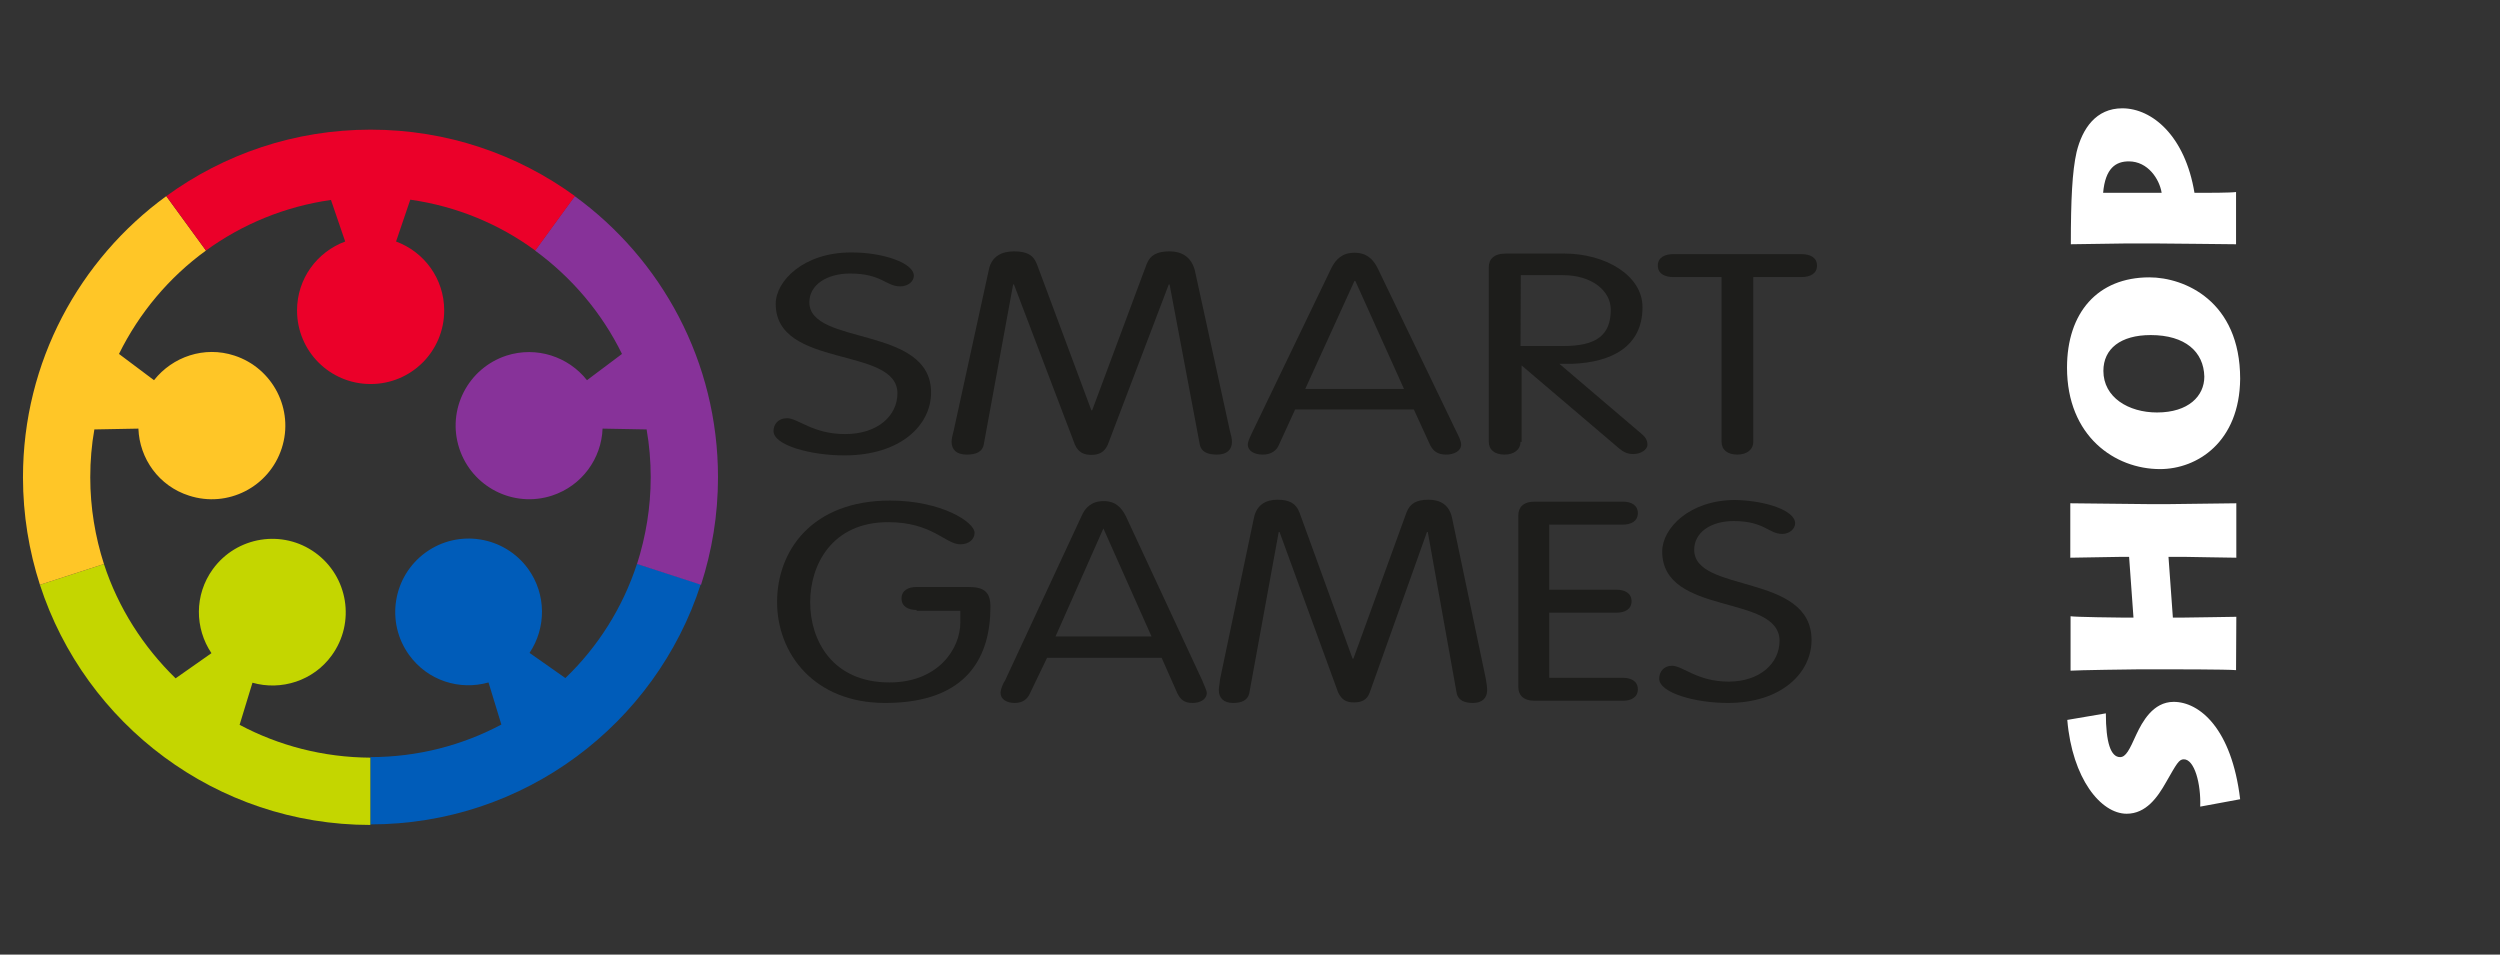 <?xml version="1.0" encoding="utf-8"?>
<!-- Generator: Adobe Illustrator 21.1.0, SVG Export Plug-In . SVG Version: 6.00 Build 0)  -->
<svg version="1.1" id="Layer_1" xmlns="http://www.w3.org/2000/svg" xmlns:xlink="http://www.w3.org/1999/xlink" x="0px" y="0px"
	 viewBox="0 0 914 349" style="enable-background:new 0 0 914 349;" xml:space="preserve">
<rect x="0" y="0" width="914" height="349" fill="#333333" stroke="none"/>
<style type="text/css">
	.st0{fill:#1D1D1B;}
	.st1{fill:#FFFFFF;}
	.st2{fill:#005CB9;}
	.st3{fill:#C4D600;}
	.st4{fill:#873299;}
	.st5{fill:#FFC627;}
	.st6{fill:#EB0029;}
</style>
<g>
	<path class="st0" d="M335.1,223c-3.1,0-5.5-1.3-5.5-4.2s2.4-4.2,5.5-4.2H354c5.8,0,8.1,1.8,8.1,7.3c0,17.5-7.8,35.1-38.5,35.1
		c-25.9,0-39.5-18-39.5-36.9c0-18.8,12.8-37.1,41.3-37.1c18.6,0,30.9,7.8,30.9,11.8c0,2.4-2.1,4.2-5.2,4.2c-5.5,0-10.2-8.1-26.4-8.1
		c-20.4,0-28.5,15.4-28.5,29.3s8.1,29.3,29,29.3c17.5,0,25.9-12,25.9-22v-4.2h-16L335.1,223L335.1,223z"/>
	<path class="st0" d="M376.5,253.6c-0.8,1.8-2.4,3.4-5.5,3.4c-2.9,0-5.2-1.3-5.2-3.7c0-1.3,1-3.7,1.6-4.4l28-60.2
		c1.3-3.1,3.7-5.5,8.1-5.5s6.5,2.4,8.1,5.5l28,60.2c0.3,1,1.6,3.4,1.6,4.4c0,2.4-2.4,3.7-5.2,3.7c-3.1,0-4.4-1.3-5.5-3.4l-5.8-13.1
		h-41.9L376.5,253.6z M403.4,193.2L403.4,193.2l-17.5,39.5H421L403.4,193.2z"/>
	<path class="st0" d="M456.8,253.1c-0.5,3.1-3.1,3.9-6,3.9c-3.4,0-5.2-1.8-5.2-4.7c0-1,0.3-2.4,0.5-4.2l12.3-58.6
		c1-5.2,4.7-6.8,8.6-6.8c4.4,0,6.8,1.3,8.1,4.7l19.4,53.4h0.3l19.4-53.4c1.3-3.4,3.7-4.7,8.1-4.7c4.2,0,7.6,1.8,8.6,6.8l12.3,58.6
		c0.3,1.8,0.5,3.1,0.5,4.2c0,2.9-1.8,4.7-5.2,4.7c-2.9,0-5.5-0.8-6-3.9L522,194.5h-0.3l-20.9,58.6c-1,2.9-3.1,3.7-5.8,3.7
		s-4.4-0.8-5.8-3.7l-21.4-58.6h-0.3L456.8,253.1z"/>
	<path class="st0" d="M566.4,247.8h26.9c3.1,0,5.5,1.3,5.5,4.2s-2.4,4.2-5.5,4.2h-32.2c-4.2,0-6-2.1-6-5v-62.8c0-2.9,1.8-5,6-5h32.2
		c3.1,0,5.5,1.3,5.5,4.2s-2.4,4.2-5.5,4.2h-26.9v23.8H591c3.1,0,5.5,1.3,5.5,4.2s-2.4,4.2-5.5,4.2h-24.6V247.8z"/>
	<path class="st0" d="M656.3,191.3c0,2.1-2.1,3.9-4.7,3.9c-5,0-6.5-4.7-17.8-4.7c-8.4,0-14.4,4.2-14.4,10.5c0,16,42.9,8.4,42.9,33
		c0,12-11,23-30.6,23c-12,0-25.1-3.7-25.1-8.9c0-2.4,1.6-4.7,4.7-4.7c3.9,0,9.2,5.8,20.7,5.8s18.6-6.8,18.6-14.9
		c0-17.3-42.9-8.9-42.9-32.7c0-8.4,9.9-18.8,26.7-18.8C645.4,183,656.3,186.6,656.3,191.3z"/>
</g>
<g>
	<path class="st0" d="M334.1,100.8c0,2.1-2.1,3.9-5,3.9c-5.2,0-6.8-4.7-18.3-4.7c-8.6,0-14.9,4.2-14.9,10.5c0,16,44.5,8.4,44.5,33
		c0,12-11.2,23-31.7,23c-12.3,0-25.9-3.7-25.9-8.9c0-2.4,1.6-4.7,5-4.7c3.9,0,9.4,5.8,21.2,5.8c12,0,19.1-6.8,19.1-14.9
		c0-17.3-44.5-8.9-44.5-32.7c0-8.4,10.2-18.8,27.5-18.8C322.6,92.2,334.1,96.1,334.1,100.8z"/>
	<path class="st0" d="M359.7,162.3c-0.5,3.1-3.1,3.9-6.3,3.9c-3.7,0-5.5-1.8-5.5-4.7c0-1,0.3-2.4,0.8-4.2l12.8-58.6
		c1-5.2,5-6.8,9.2-6.8c4.7,0,7.1,1.3,8.4,4.7L399,150h0.3l19.9-53.4c1.3-3.4,3.9-4.7,8.4-4.7c4.2,0,7.8,1.8,9.2,6.8l12.8,58.6
		c0.5,1.8,0.8,3.1,0.8,4.2c0,2.9-1.8,4.7-5.5,4.7c-3.1,0-5.8-0.8-6.3-3.9l-11-58.3h-0.3L405,162.6c-1.3,2.9-3.4,3.7-6,3.7
		s-4.7-0.8-6-3.7L370.7,104h-0.3L359.7,162.3z"/>
	<path class="st0" d="M467.5,162.8c-0.8,1.8-2.6,3.4-5.8,3.4c-3.1,0-5.5-1.3-5.5-3.7c0-1.3,1.3-3.7,1.6-4.4l29-60.2
		c1.6-3.1,3.9-5.5,8.4-5.5s6.8,2.4,8.4,5.5l29,60.2c0.5,1,1.6,3.1,1.6,4.4c0,2.4-2.6,3.7-5.5,3.7c-3.1,0-4.7-1.3-5.8-3.4l-6-13.1
		h-43.4L467.5,162.8z M495.5,102.7h-0.3l-18,39.5h36.1L495.5,102.7z"/>
	<path class="st0" d="M555.9,161.5c0,2.9-2.4,4.7-5.8,4.7c-3.7,0-5.8-1.8-5.8-4.7V97.7c0-2.9,1.8-5,6.3-5H572
		c14.6,0,28.5,7.8,28.5,19.6c0,14.6-11.5,20.1-25.4,20.7h-5l29.8,25.4c1.6,1.3,2.4,2.4,2.4,4.2s-2.4,3.4-5.2,3.4
		c-2.4,0-3.9-1-5.2-2.1l-35.6-30.3v28L555.9,161.5L555.9,161.5z M555.9,126.5h15.7c12,0,17.3-3.9,17.3-13.3
		c0-6.8-6.8-12.6-17.5-12.6H556L555.9,126.5L555.9,126.5z"/>
	<path class="st0" d="M629.4,101.3h-17.5c-3.4,0-5.8-1.3-5.8-4.2s2.4-4.2,5.8-4.2h46.6c3.4,0,5.8,1.3,5.8,4.2s-2.4,4.2-5.8,4.2H641
		v60.2c0,2.9-2.4,4.7-5.8,4.7c-3.7,0-5.8-1.8-5.8-4.7V101.3L629.4,101.3z"/>
</g>
<g>
	<path class="st1" d="M804.4,294.9c0.3-8.4-2.1-17.3-6-17.3c-1.8,0-2.6,1.6-6.5,8.4c-3.1,5.5-7.3,11.5-14.4,11.5
		c-9.4,0-19.9-12.8-21.7-34.3l14.1-2.4c0,10.7,1.8,16,5.2,16c2.1,0,3.4-2.6,6-8.4c2.1-4.4,6-11.8,13.6-11.8
		c9.4,0,21.2,9.7,24.3,35.6L804.4,294.9z"/>
	<path class="st1" d="M817.5,245c-3.7-0.3-23.5-0.3-25.9-0.3h-9.2c-1.6,0-23.3,0.3-25.4,0.5v-19.9c1.6,0.3,18,0.5,19.6,0.5h3.4
		l-1.6-22.2h-3.7c-1.6,0-16,0.3-17.8,0.3V184c2.1,0,25.9,0.3,28,0.3h8.6c1,0,22.5-0.3,24.1-0.3v19.9c-2.9,0-16.7-0.3-18.3-0.3h-6.5
		l1.6,22.2h3.1c3.9,0,18-0.3,20.1-0.3L817.5,245L817.5,245z"/>
	<path class="st1" d="M789.7,171.5c-16.5,0-34-12-34-37.1c0-20.1,11.2-33,30.1-33c12.8,0,33.2,8.6,33.2,37.1
		C818.8,161.5,803.4,171.5,789.7,171.5z M786.3,122.5c-11,0-17.3,5-17.3,13.1c0,9.7,9.2,15.2,19.6,15.2c11.5,0,17.3-6,17.3-13.1
		C805.7,128.6,798.9,122.5,786.3,122.5z"/>
	<path class="st1" d="M817.5,89.3c-3.7,0-24.1-0.3-30.3-0.3H778c-1.8,0-19.6,0.3-20.9,0.3c0-16.2,0.5-26.7,2.1-33.7
		c2.1-8.6,7.1-16,16.7-16c11,0,23,10.2,26.4,30.9h2.4c1.8,0,11,0,12.8-0.3V89.3L817.5,89.3z M790.3,70.5c-0.8-5-5-11.5-12-11.5
		c-4.7,0-8.6,2.4-9.4,11.5H790.3z"/>
</g>
<g>
	<path class="st2" d="M232.9,206.1c-5.2,16-14.3,30.4-26.2,41.8l-13.1-9.2c6.1-9.1,6.2-21.4-0.5-30.7c-8.7-12-25.5-14.7-37.5-6
		s-14.7,25.5-6,37.5c6.8,9.4,18.5,13,29,10l4.7,15.4c-14.3,7.6-30.6,11.9-47.9,11.9v24.6c56.4,0,104.3-36.8,120.8-87.8L232.9,206.1z
		"/>
	<path class="st3" d="M87.6,265l4.7-15.4c10.5,3,22.3-0.7,29-10c8.7-12,6-28.8-6-37.5s-28.8-6-37.5,6c-6.8,9.4-6.6,21.6-0.5,30.7
		L64.2,248c-11.8-11.5-21-25.8-26.2-41.8l-23.4,7.6c16.5,50.9,64.4,87.8,120.8,87.8V277C118.1,276.9,101.9,272.6,87.6,265z"/>
	<path class="st4" d="M210.1,71.7l-14.5,19.9c13.4,9.8,24.4,22.7,31.8,37.8l-12.8,9.6c-6.8-8.6-18.4-12.5-29.4-9
		c-14.1,4.6-21.9,19.7-17.3,33.9c4.6,14.1,19.7,21.9,33.9,17.3c11-3.6,18.1-13.6,18.5-24.5l16.1,0.3c1,5.7,1.5,11.6,1.5,17.5
		c0,11-1.8,21.7-5,31.7l23.4,7.6c4-12.4,6.2-25.5,6.2-39.3C262.5,132.2,241.9,94.8,210.1,71.7z"/>
	<path class="st5" d="M85.7,130c-11-3.6-22.6,0.4-29.4,9l-12.8-9.6c7.4-15,18.3-28,31.8-37.8L60.8,71.7
		C29.1,94.8,8.4,132.2,8.4,174.5c0,13.7,2.2,26.9,6.2,39.3l23.4-7.6c-3.2-10-5-20.6-5-31.7c0-6,0.5-11.9,1.5-17.5l16.1-0.3
		c0.4,11,7.5,21,18.5,24.5c14.1,4.6,29.3-3.1,33.9-17.3C107.6,149.8,99.8,134.6,85.7,130z"/>
	<path class="st6" d="M195.7,91.6l14.5-19.9c-21-15.3-46.8-24.3-74.7-24.3s-53.7,9-74.7,24.3l14.5,19.9C88.5,82,104.1,75.5,121,73.1
		l5.2,15.2c-10.3,3.8-17.6,13.6-17.6,25.2c0,14.9,12,26.9,26.9,26.9s26.9-12,26.9-26.9c0-11.6-7.3-21.4-17.6-25.2L150,73
		C166.9,75.4,182.5,81.9,195.7,91.6z"/>
</g>
</svg>

